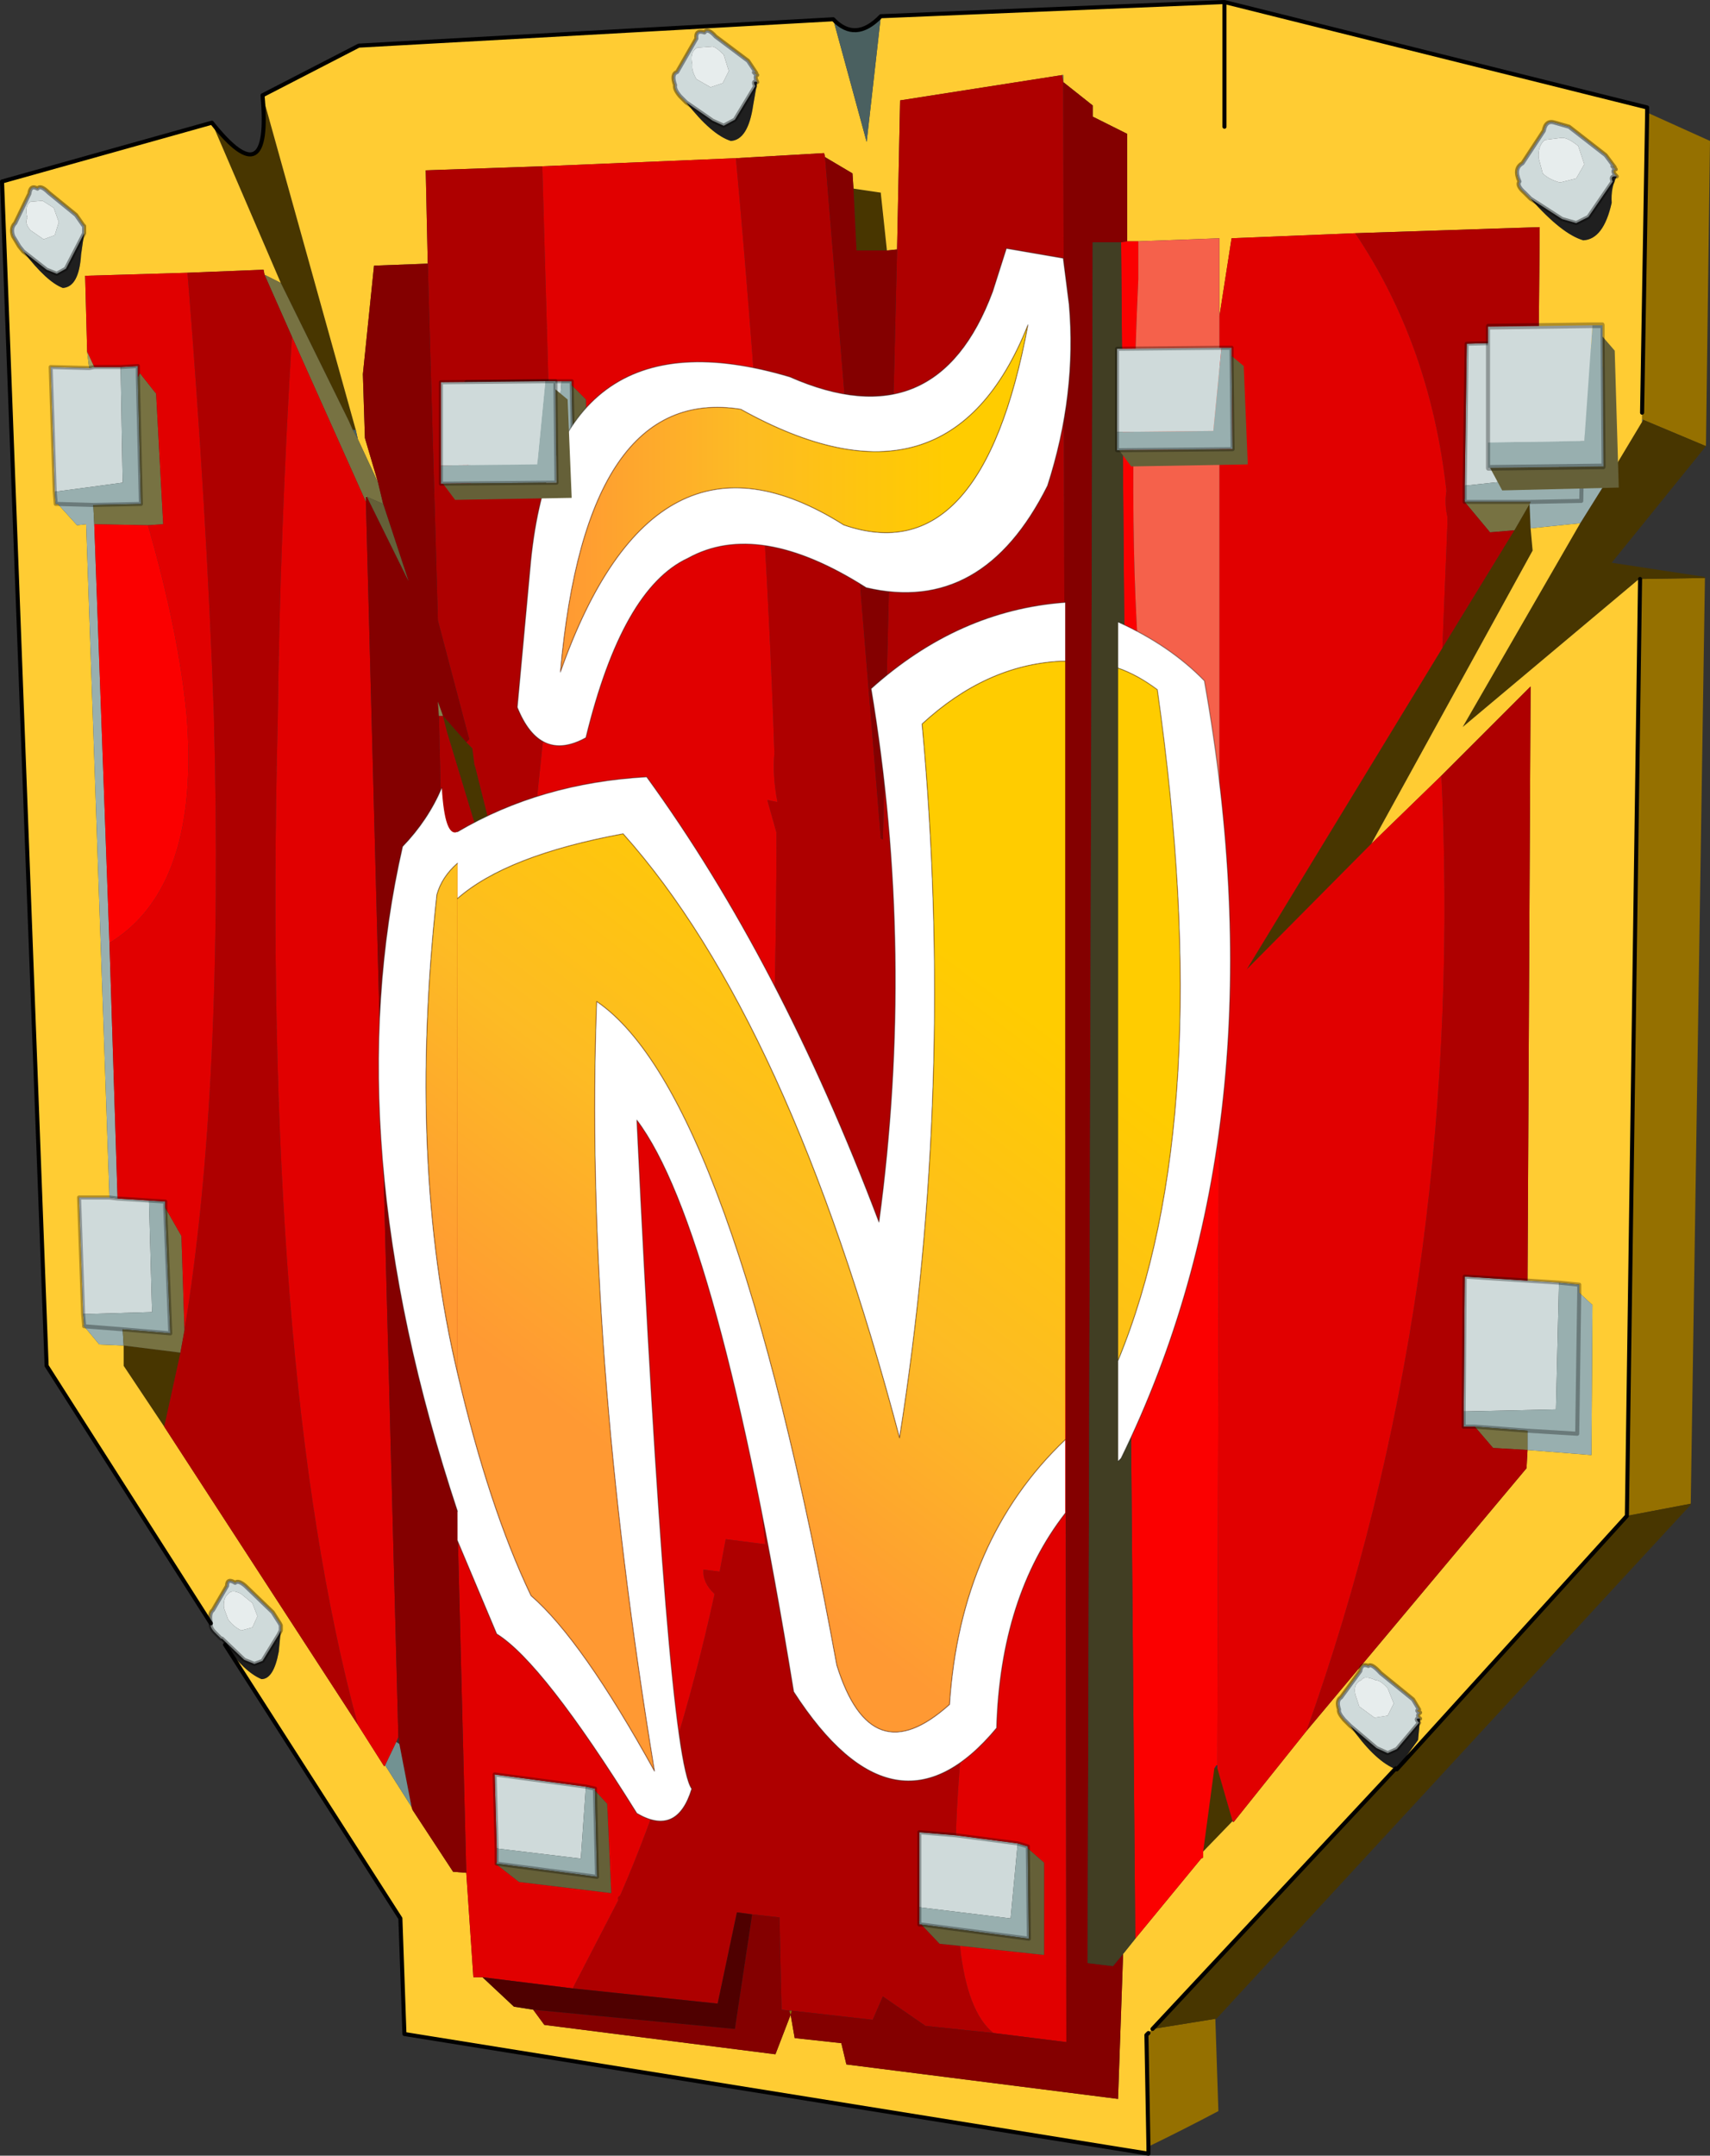 <?xml version="1.0"?>
<svg xmlns="http://www.w3.org/2000/svg" xmlns:xlink="http://www.w3.org/1999/xlink" width="84.35px" height="106.3px"><rect width="100%" height="100%" fill="#333333" stroke="none"/><g transform="matrix(1, 0, 0, 1, -232.75, -146.8)"><use xlink:href="#object-0" width="84.35" height="106.3" transform="matrix(1, 0, 0, 1, 232.75, 146.8)"/></g><defs><g transform="matrix(1, 0, 0, 1, 0.1, 0.1)" id="object-0"><use xlink:href="#object-1" width="84.35" height="106.3" transform="matrix(1, 0, 0, 1, -0.1, -0.1)"/><use xlink:href="#object-2" width="43.5" height="80.2" transform="matrix(0.967, 0, 0, 0.967, 18.55, 12.15)"/><use xlink:href="#object-4" width="6.55" height="5.95" transform="matrix(1, 0, 0, 1, 54.9, 16.95)"/><use xlink:href="#object-6" width="6.55" height="5.95" transform="matrix(1, 0, 0, 1, 21.55, 18.6)"/><use xlink:href="#object-8" width="6.55" height="5.95" transform="matrix(1, 0, 0, 1.392, 73.2, 15.8)"/></g><g transform="matrix(1, 0, 0, 1, 0.1, 0.1)" id="object-1"><path fill-rule="evenodd" fill="#957000" stroke="none" d="M81.15 5.45L84.25 6.85L84.05 21.9L80.95 20.6L80.9 20.6L80.9 20.25L81.15 5.45M84 28.4L83.3 74.05L80.15 74.65L80.8 28.45L84 28.4M59.85 99.45L60 104Q58.3 104.9 56.55 105.75L56.45 100.25L56.55 100.15L56.75 99.95L59.85 99.45"/><path fill-rule="evenodd" fill="#483600" stroke="none" d="M84.05 21.9L79.4 27.65L84 28.35L84 28.4L80.8 28.45L80.75 28.45L72.05 35.75L77.85 25.7L79.1 23.7L80.9 20.7L80.95 20.6L84.05 21.9M83.3 74.05L83.3 74.1L59.9 99.45L59.85 99.45L56.75 99.95L68.75 87.1L68.8 87.15L80.15 74.65L83.3 74.05M10.35 5.95Q13.3 9.65 12.85 4.6L17.45 21.1L17.3 21.1L17.1 20.65L13.75 13.85L10.35 5.95M75.35 24.75L75.4 25.95L75.5 27.05L67.55 41.5L61.4 47.7L71.05 31.85L74.6 26.05L75.35 24.75M42 9.2L43.35 9.4L43.35 9.45L43.65 12.25L42.15 12.25L42 9.2M60.7 89.7L59.25 91.2L59.8 87.1L59.95 87.1L60.7 89.7M8 70.25L6 67.25L6 66.25L8.8 66.6L8 70.25M22.9 36.5L23.2 36.8L23.3 37.6L23.35 37.75L25.2 45.15L25.15 45.25L27.6 58.65L27.8 58.8L28.5 63.2L28.4 67.95L27.1 58.2L26.9 57.15L25.8 50.9L24.85 46.35L23.6 41.45L21.95 36L21.75 35.2L22.9 36.5"/><path fill-rule="evenodd" fill="#ffcc33" stroke="none" d="M56.55 105.75L56.55 106.1L19.85 100.2L19.65 94.5L11 81Q11.95 82.35 12.8 82.7Q13.4 82.7 13.65 81.35L13.75 80.3L13.75 80.05L13.7 79.95L13.35 79.4L12 78.1Q11.65 77.8 11.5 77.95Q11.1 77.7 11.1 78.1L10.4 79.3Q10.2 79.45 10.3 79.95L2.2 67.25L0 8.85L10.35 5.95L13.75 13.85L12.95 13.45L12.9 13.2L9.15 13.35L4.1 13.5L4.2 17.25L4.3 18.05L2.4 18L2.6 24.15L2.65 24.75L2.75 24.75L3.7 25.8L4.15 25.75L5.3 58.95L3.8 58.95L4 64.7L4.05 65.25L4 65.25L4.05 65.3L4.8 66.2L6 66.25L6 67.25L8 70.25L17.55 84.95L18.85 87L18.9 86.95L20.2 89L20.25 89.15L22.25 92.2L22.9 92.25L23.25 97.4L23.7 97.4L25.25 98.85L26.2 99L26.75 99.75L38.15 101.2L38.9 99.25L39.1 100.4L41.4 100.65L41.65 101.7L55.05 103.4L55.3 96.25L55.9 95.5L59.15 91.55L59.25 91.5L59.25 91.2L60.7 89.7L60.7 89.75L60.75 89.75L64.35 85.25L75.2 72.3L75.25 71.4L78.4 71.65L78.45 64.25L77.8 63.65L77.8 63.25L76.8 63.15L75.25 63.05L75.4 33.75L71 38.15L67.55 41.5L75.5 27.05L75.4 25.95L77.85 25.7L72.05 35.75L80.75 28.45L80.8 28.45L80.15 74.65L68.8 87.15L69.85 85.7L69.95 84.65Q69.75 84.5 69.95 84.35Q69.7 84.25 69.9 84.2L69.6 83.7L68 82.4Q67.55 81.9 67.4 82.05Q67.05 81.9 67 82.3L66.05 83.6Q65.8 83.75 65.95 84.2Q65.9 84.35 66.2 84.7L66.5 85Q67.65 86.65 68.65 87.1L68.75 87.1L56.75 99.95L56.55 100.15L56.45 100.25L56.55 105.75M12.85 4.6L17.6 2.15L41 0.85L42.65 6.9L43.35 0.7L60.3 0L81.15 5.2L81.15 5.45L80.9 20.25L80.9 20.6L80.9 20.7L79.1 23.7L79 18.05L78.05 16.65L76.95 16.7L75.8 16.75L75.85 11.1L66.75 11.4L60.65 11.65L60.05 15.5L60.05 11.65L56.05 11.8L55.5 11.8L55.5 6.5L53.8 5.65L53.8 5.1L52.35 3.95L52.35 3.6L52.3 3.6L44.3 4.85L44.15 12.2L43.65 12.25L43.35 9.45L43.35 9.4L42 9.2L41.95 8.45L40.6 7.65L40.55 7.45L36.2 7.7L26.65 8.1L20.9 8.3L21 12.9L18.35 13L17.8 18.35L17.9 21.5L18.55 23.7L17.55 21.55L17.45 21.1L12.85 4.6M79.65 8.6Q79.35 8.3 79.6 8.25Q79.3 8 79.55 8.15L79.1 7.55L77.3 6.15L76.6 5.95Q76.15 5.8 76.05 6.35L75 7.95Q74.55 8.2 74.85 8.85Q74.7 9.05 75.1 9.4L75.4 9.7Q76.95 11.45 78 11.75Q79 11.7 79.4 9.9Q79.35 9.15 79.65 8.6M60.3 0L60.3 6.15L60.3 0M37.25 3.95Q37.1 3.65 37.25 3.6Q36.95 3.4 37.2 3.5L36.8 2.9L35.2 1.7Q34.8 1.25 34.65 1.5Q34.2 1.35 34.25 1.8L33.3 3.45Q33 3.55 33.2 4.1Q33.15 4.3 33.45 4.65L33.75 4.95Q35 6.55 35.95 6.85Q36.8 6.8 37.05 5.1L37.25 3.95M4.05 11.4L4.05 11.05L4 11L3.65 10.5L2.3 9.4Q1.9 9 1.75 9.2Q1.4 9 1.35 9.45L0.65 10.9Q0.4 11.15 0.55 11.55L0.85 12.05L1.05 12.3Q2.2 13.8 3 14.1Q3.8 14.05 3.9 12.45L4.05 11.4"/><path fill-rule="evenodd" fill="#000000" fill-opacity="0.4" stroke="none" d="M11 81L10.8 80.7L10.85 80.7L11.95 81.75L12.45 81.95L12.85 81.8L13.65 80.5L13.75 80.3L13.65 81.35Q13.4 82.7 12.8 82.7Q11.95 82.35 11 81M75.4 9.7L76.95 10.7L77.65 10.9L78.25 10.6L79.45 8.85Q79.3 8.55 79.65 8.6Q79.35 9.15 79.4 9.9Q79 11.7 78 11.75Q76.95 11.45 75.4 9.7M33.75 4.95L35.05 5.85L35.6 6.1L36.15 5.8L37.15 4.15Q37 3.85 37.25 3.95L37.05 5.1Q36.8 6.8 35.95 6.85Q35 6.55 33.75 4.95M1.05 12.3L2.2 13.2L2.7 13.4L3.15 13.15L3.95 11.6L4.05 11.4L3.9 12.45Q3.8 14.05 3 14.1Q2.2 13.8 1.05 12.3M69.95 84.65L69.85 85.7L68.8 87.15L68.75 87.1L68.65 87.1Q67.65 86.65 66.5 85L67.8 86.1L68.35 86.35L68.8 86.15L69.9 84.85Q69.65 84.6 69.95 84.65"/><path fill-rule="evenodd" fill="#cfdada" stroke="none" d="M10.8 80.7L10.5 80.4Q10.25 80.15 10.3 79.95Q10.2 79.45 10.4 79.3L11.1 78.1Q11.1 77.7 11.5 77.95Q11.65 77.8 12 78.1L13.35 79.4L13.7 79.95L13.75 80.05L13.75 80.3L13.65 80.5L12.85 81.8L12.45 81.95L11.95 81.75L10.85 80.7L10.8 80.7M75.4 9.7L75.1 9.4Q74.7 9.05 74.85 8.85Q74.55 8.2 75 7.95L76.05 6.35Q76.15 5.8 76.6 5.95L77.3 6.15L79.1 7.55L79.55 8.15Q79.3 8 79.6 8.25Q79.35 8.3 79.65 8.6Q79.3 8.55 79.45 8.85L78.25 10.6L77.65 10.9L76.95 10.7L75.4 9.7M76.9 6.7L76.1 6.8Q75.75 7.1 75.8 7.7L76 8.45Q76.3 8.75 76.85 8.9L77.65 8.7L78.05 8L77.75 7.1Q77.2 6.65 76.9 6.7M72.15 23.85L72.25 16.85L75.8 16.75L76.95 16.7L76.8 23.35L72.15 23.85M45.25 93.95L45.25 90.25L47.05 90.4L50.1 90.8L49.75 94.5L45.25 93.95M75.25 63.05L76.8 63.15L76.65 69.4L72.1 69.5L72.15 62.85L75.25 63.05M4 64.7L3.8 58.95L5.3 58.95L5.7 59L7.25 59.1L7.4 64.6L4 64.7M2.6 24.15L2.4 18L4.3 18.05L4.55 18L5.85 18L5.95 23.7L2.6 24.15M37.25 3.95Q37 3.85 37.15 4.15L36.15 5.8L35.6 6.1L35.05 5.85L33.75 4.95L33.45 4.65Q33.15 4.3 33.2 4.1Q33 3.55 33.3 3.45L34.25 1.8Q34.2 1.35 34.65 1.5Q34.8 1.25 35.2 1.7L36.8 2.9L37.2 3.5Q36.95 3.4 37.25 3.6Q37.1 3.65 37.25 3.95M35.55 4L35.85 3.4L35.6 2.6Q35.15 2.15 35 2.2L34.3 2.25Q33.9 2.45 34.05 3.1Q34 3.35 34.25 3.8L34.95 4.2L35.55 4M27.6 18.7L27.3 22.55L23 22.75L22.9 18.75L26.95 18.7L27.6 18.7M1.4 9.85Q1.1 10.05 1.25 10.65Q1.1 10.9 1.4 11.25L2.05 11.7L2.6 11.5L2.8 10.85L2.55 10.15L2 9.8L1.4 9.85M1.05 12.3L0.85 12.05L0.55 11.55Q0.4 11.15 0.65 10.9L1.35 9.45Q1.4 9 1.75 9.2Q1.9 9 2.3 9.4L3.65 10.5L4 11L4.05 11.05L4.05 11.4L3.95 11.6L3.15 13.15L2.7 13.4L2.2 13.2L1.05 12.3M10.95 79.2L11.15 79.75Q11.4 80.1 11.8 80.3L12.35 80.15L12.6 79.6L12.35 78.95L11.8 78.5Q11.35 78.25 11.15 78.5Q10.9 78.7 10.95 79.2M28.8 88L28.55 91.55L24.4 91.05L24.3 87.4L28.8 88M67.05 82.75Q66.65 82.9 66.75 83.45L66.95 84.05L67.7 84.6L68.35 84.5L68.65 83.9L68.35 83.15Q68 82.75 67.75 82.75Q67.2 82.5 67.05 82.75M66.5 85L66.2 84.7Q65.9 84.35 65.95 84.2Q65.8 83.75 66.05 83.6L67 82.3Q67.05 81.9 67.4 82.05Q67.55 81.9 68 82.4L69.6 83.7L69.9 84.2Q69.7 84.25 69.95 84.35Q69.75 84.5 69.95 84.65Q69.65 84.6 69.9 84.85L68.8 86.15L68.35 86.35L67.8 86.1L66.5 85"/><path fill-rule="evenodd" fill="#4a6060" stroke="none" d="M41 0.85Q42.1 2 43.35 0.7L42.65 6.9L41 0.85M17.3 21.1L17.45 21.1L17.55 21.55L17.3 21.1"/><path fill-rule="evenodd" fill="#617e7e" stroke="none" d="M80.9 20.6L80.95 20.6L80.9 20.7L80.9 20.6"/><path fill-rule="evenodd" fill="#e7eded" stroke="none" d="M76.9 6.7Q77.2 6.65 77.75 7.1L78.05 8L77.65 8.7L76.85 8.9Q76.3 8.75 76 8.45L75.8 7.7Q75.75 7.1 76.1 6.8L76.9 6.7M35.55 4L34.95 4.2L34.25 3.8Q34 3.35 34.05 3.1Q33.9 2.45 34.3 2.25L35 2.2Q35.15 2.15 35.6 2.6L35.85 3.4L35.55 4M1.4 9.85L2 9.8L2.55 10.15L2.8 10.85L2.6 11.5L2.05 11.7L1.4 11.25Q1.1 10.9 1.25 10.65Q1.1 10.05 1.4 9.85M10.95 79.2Q10.9 78.7 11.15 78.5Q11.35 78.25 11.8 78.5L12.35 78.95L12.6 79.6L12.35 80.15L11.8 80.3Q11.4 80.1 11.15 79.75L10.95 79.2M67.05 82.75Q67.2 82.5 67.75 82.75Q68 82.75 68.35 83.15L68.65 83.9L68.35 84.5L67.7 84.6L66.95 84.05L66.75 83.45Q66.65 82.9 67.05 82.75"/><path fill-rule="evenodd" fill="#98afaf" stroke="none" d="M78.05 16.65L79 18.05L79.1 23.7L77.85 25.7L75.4 25.95L75.35 24.75L75.4 24.65L77.9 24.6L78.05 16.65L76.95 16.7L76.8 23.35L72.15 23.85L72.15 24.5L72.15 24.55L72.15 24.65L75.4 24.65L77.9 24.6L78.05 16.65M45.35 94.8L45.25 94.8L45.25 94.7L45.25 94.65L45.25 93.95L49.75 94.5L50.1 90.8L50.6 90.95L50.6 91.05L50.65 95.5L45.35 94.8M76.8 63.15L77.8 63.25L77.8 63.65L78.45 64.25L78.4 71.65L75.25 71.4L75.25 70.45L72.65 70.25L72.1 70.25L72.1 69.5L76.65 69.4L76.8 63.15M6 66.25L4.8 66.2L4.05 65.3L4 65.25L4.05 65.25L4 64.7L7.4 64.6L7.25 59.1L8.05 59.15L8.05 59.45L8.3 65.65L5.95 65.45L6 66.25M5.3 58.95L4.15 25.75L3.7 25.8L2.75 24.75L2.65 24.75L2.6 24.15L5.95 23.7L5.85 18L6.7 17.95L6.7 18.5L6.85 24.75L4.5 24.8L4.55 25.75L5.3 46.4L5.7 59L5.3 58.95M28.1 18.9L28.2 23.6L23.05 23.6L23.05 23.5L23 22.75L27.3 22.55L27.6 18.7L28.1 18.7L28.1 18.9M2.75 24.75L4.5 24.8L2.75 24.75M4.05 65.25L4.05 65.3L4.05 65.25M4.05 65.3L5.95 65.45L4.05 65.3M28.8 88L29.25 88.1L29.25 88.2L29.35 92.45L24.4 91.8L24.4 91.75L24.4 91.05L28.55 91.55L28.8 88M75.25 70.45L77.7 70.6L77.8 63.65L77.7 70.6L75.25 70.45"/><path fill-rule="evenodd" fill="#777242" stroke="none" d="M75.4 24.65L75.35 24.75L74.6 26.05L73.4 26.15L72.15 24.65L75.4 24.65M72.15 24.55L72.1 24.55L72.15 24.5L72.15 24.55M12.95 13.45L13.75 13.85L17.1 20.65L17.3 21.1L17.55 21.55L18.55 23.7L18.8 24.75L18 24.4L17.95 24.35L17.95 24.4L17.95 24.65L14.3 16.5L12.95 13.45M6.7 18.5L6.8 18.3L7.55 19.25L7.6 19.3L7.95 25.75L7.2 25.8L4.55 25.75L4.5 24.8L6.85 24.75L6.7 18.5M8.05 59.45L8.85 60.85L9 65.5L8.8 66.6L6 66.25L5.95 65.45L8.3 65.65L8.05 59.45M75.25 71.4L73.55 71.3L72.65 70.25L75.25 70.45L75.25 71.4"/><path fill-rule="evenodd" fill="#ae0000" stroke="none" d="M75.8 16.75L72.25 16.85L72.15 23.85L72.15 24.5L72.1 24.55L72.15 24.55L72.15 24.65L73.4 26.15L74.6 26.05L71.05 31.85L71.3 25.7L71.3 25.4Q71.15 24.75 71.25 24.1Q70.45 16.9 66.75 11.4L75.85 11.1L75.8 16.75M52.3 3.6L52.35 3.95L52.45 55.8Q47.4 79.35 47.05 90.4L45.25 90.25L45.25 93.95L45.25 94.65L45.2 94.65L45.25 94.7L45.25 94.8L45.35 94.8L46.25 95.75L47.25 95.85Q47.6 99.1 48.9 100.15L45.55 99.8L43.45 98.35L42.95 99.5L38.95 99.05L38.85 99.05L38.45 99L38.35 94.45L37 94.3L36.25 94.2L35.3 98.7L28.15 97.95L30.4 93.6Q30.35 93.45 30.45 93.4L30.5 93.35Q33.3 86.95 35.15 78.5Q34.55 77.95 34.6 77.3L35.4 77.4L35.7 75.8L37.65 76.05Q37.15 71.65 37 67.25Q38.2 55.55 38.2 41.15L38.2 40.95L37.75 39.35L38.25 39.45Q38 38.15 38.1 37.05Q37.65 23.5 36.2 7.7L40.55 7.45L40.6 7.65L43.35 41.25L43.45 41.3L44.15 12.2L44.3 4.85L52.3 3.6M71 38.15L75.4 33.75L75.25 63.05L72.15 62.85L72.1 69.5L72.1 70.25L72.65 70.25L73.55 71.3L75.25 71.4L75.2 72.3L64.35 85.25Q72 63.8 71.05 39.25L71 38.15M17.55 84.95L8 70.25L8.8 66.6L9 65.5Q10.95 53.65 10.45 35.15Q10.1 25.15 9.15 13.35L12.9 13.2L12.95 13.45L14.3 16.5Q13.7 26.45 13.6 35.4Q12.8 67.4 17.55 84.95M21 12.9L20.9 8.3L26.65 8.1L26.95 18.7L22.9 18.75L23 22.75L23.05 23.5L22.95 23.55L23.8 24.4L27.05 24.4L26.7 36.25L25.9 44Q25.4 44.45 25.2 45.15L23.35 37.75L23.3 37.6L23.2 36.8L22.9 36.5L23.05 36.35L22.95 36L21.5 30.5L21 12.9M21.55 35.2L21.75 35.2L21.95 36L23.6 41.45L24.85 46.35Q24.05 48.05 24.2 50.35Q24.15 52 24.7 53.75L22.35 70.4L21.55 35.2"/><path fill-rule="evenodd" fill="#e10000" stroke="none" d="M66.75 11.4Q70.45 16.9 71.25 24.1Q71.15 24.75 71.3 25.4L71.3 25.7L71.05 31.85L61.4 47.7L67.55 41.5L71 38.15L71.05 39.25Q72 63.8 64.35 85.25L60.75 89.75L60.7 89.7L59.95 87.1L59.95 86.95L60.05 46.65L60.05 15.5L60.65 11.65L66.75 11.4M36.2 7.7Q37.65 23.5 38.1 37.05Q38 38.15 38.25 39.45L37.75 39.35L38.2 40.95L38.2 41.15Q38.2 55.55 37 67.25Q37.15 71.65 37.65 76.05L35.7 75.8L35.4 77.4L34.6 77.3Q34.55 77.95 35.15 78.5Q33.3 86.95 30.5 93.35L30.45 93.4Q30.35 93.45 30.4 93.6L28.15 97.95L23.7 97.4L23.25 97.4L22.9 92.25L22.35 70.4L24.7 53.75Q24.15 52 24.2 50.35Q24.05 48.05 24.85 46.35L25.8 50.9L26.9 57.15L27.1 58.2L28.4 67.95L28.5 63.2L27.8 58.8L27.6 58.65L25.15 45.25L25.2 45.15Q25.4 44.45 25.9 44L26.7 36.25L27.05 24.4L28.9 24.55L28.8 19.6L28.1 18.9L28.1 18.7L27.6 18.7L26.95 18.7L26.65 8.1L36.2 7.7M48.9 100.15Q47.6 99.1 47.25 95.85L51.4 96.3L51.4 91.75L50.6 91.05L50.6 90.95L50.1 90.8L47.05 90.4Q47.4 79.35 52.45 55.8L52.5 100.6L48.9 100.15M18.9 86.95L18.85 87L17.55 84.95Q12.8 67.4 13.6 35.4Q13.7 26.45 14.3 16.5L17.95 24.65L19.55 85.55L19.45 85.8L18.9 86.95M4.2 17.25L4.1 13.5L9.15 13.35Q10.1 25.15 10.45 35.15Q10.95 53.65 9 65.5L8.85 60.85L8.05 59.45L8.05 59.15L7.25 59.1L5.7 59L5.3 46.4Q9.8 43.65 9.1 35.1Q8.7 31 7.2 25.8L7.95 25.75L7.6 19.3L7.55 19.25L6.8 18.3L6.7 18.5L6.7 17.95L5.85 18L4.55 18L4.2 17.25M29.25 88.2L29.25 88.1L28.8 88L24.3 87.4L24.4 91.05L24.4 91.75L24.35 91.8L25.5 92.7L30.05 93.25L29.85 88.85L29.25 88.2"/><path fill-rule="evenodd" fill="#88844f" stroke="none" d="M52.35 3.95L52.3 3.6L52.35 3.6L52.35 3.95"/><path fill-rule="evenodd" fill="#840000" stroke="none" d="M44.15 12.2L43.45 41.3L43.35 41.25L40.6 7.65L41.95 8.45L42 9.2L42.15 12.25L43.65 12.25L44.15 12.2M37 94.3L38.35 94.45L38.45 99L38.85 99.05L38.85 99.1L38.9 99.25L39.1 100.4L41.4 100.65L41.65 101.7L55.05 103.4L55.3 96.25L54.8 96.85L53.55 96.7L53.8 11.85L55.2 11.85L55.5 11.8L55.5 6.5L53.8 5.65L53.8 5.1L52.35 3.95L52.45 55.8L52.5 100.6L48.9 100.15L45.55 99.8L43.45 98.35L42.95 99.5L38.95 99.05L38.9 99.25L38.15 101.2L26.75 99.75L26.2 99L36.15 99.95L37 94.3M22.9 92.25L22.25 92.2L20.25 89.15L20.2 89L19.6 85.9L19.55 85.55L17.95 24.65L17.95 24.4L18 24.4L20.05 28.55L18.8 24.75L18.55 23.7L17.9 21.5L17.8 18.35L18.35 13L21 12.9L21.5 30.5L22.95 36L23.05 36.35L22.9 36.5L21.75 35.2L21.5 34.5L21.55 35.2L22.35 70.4L22.9 92.25"/><path fill-rule="evenodd" fill="#4f0000" stroke="none" d="M28.15 97.95L35.3 98.7L36.25 94.2L37 94.3L36.15 99.95L26.2 99L25.25 98.85L23.7 97.4L28.15 97.95"/><path fill-rule="evenodd" fill="#656038" stroke="none" d="M38.85 99.05L38.95 99.05L38.85 99.1L38.85 99.05M47.25 95.85L46.25 95.75L45.35 94.8L50.65 95.5L50.6 91.05L51.4 91.75L51.4 96.3L47.25 95.85M45.25 94.7L45.2 94.65L45.25 94.65L45.25 94.7M23.05 23.5L23.05 23.6L28.2 23.6L28.1 18.9L28.8 19.6L28.9 24.55L27.05 24.4L23.8 24.4L22.95 23.55L23.05 23.5M18 24.4L18.8 24.75L20.05 28.55L18 24.4M24.4 91.75L24.4 91.8L29.35 92.45L29.25 88.2L29.85 88.85L30.05 93.25L25.5 92.7L24.35 91.8L24.4 91.75"/><path fill-rule="evenodd" fill="#fb0000" stroke="none" d="M55.5 11.8L56.05 11.8L56.05 13.65Q55.45 26.85 56.3 35Q56.4 36.65 56.8 38.25Q57.7 44.6 60.05 46.65L59.95 86.95L59.9 86.95L59.8 87.1L59.25 91.2L59.25 91.5L59.15 91.55L55.9 95.5L55.2 11.85L55.5 11.8M7.2 25.8Q8.7 31 9.1 35.1Q9.8 43.65 5.3 46.4L4.55 25.75L7.2 25.8"/><path fill-rule="evenodd" fill="#f5614b" stroke="none" d="M56.05 11.8L60.05 11.65L60.05 15.5L60.05 46.65Q57.7 44.6 56.8 38.25Q56.4 36.65 56.3 35Q55.45 26.85 56.05 13.65L56.05 11.8"/><path fill-rule="evenodd" fill="#413e23" stroke="none" d="M55.3 96.25L54.8 96.85L53.55 96.7L53.8 11.85L55.2 11.85L55.9 95.5L55.3 96.25"/><path fill-rule="evenodd" fill="#918951" stroke="none" d="M60.75 89.75L60.7 89.75L60.7 89.7L60.75 89.75"/><path fill-rule="evenodd" fill="#729292" stroke="none" d="M20.2 89L18.9 86.95L19.45 85.8L19.6 85.9L20.2 89"/><path fill-rule="evenodd" fill="#a59f61" stroke="none" d="M4.3 18.05L4.2 17.25L4.55 18L4.3 18.05"/><path fill-rule="evenodd" fill="#b3ad79" stroke="none" d="M18 24.4L17.95 24.4L17.95 24.35L18 24.4"/><path fill-rule="evenodd" fill="#86824d" stroke="none" d="M21.75 35.2L21.55 35.2L21.5 34.5L21.75 35.2"/><path fill-rule="evenodd" fill="#977900" stroke="none" d="M38.85 99.1L38.95 99.05L38.9 99.25L38.85 99.1"/><path fill="none" stroke="#000000" stroke-width="0.2" stroke-linecap="round" stroke-linejoin="round" d="M56.55 105.75L56.55 106.1L19.85 100.2L19.65 94.5L11 81M10.3 79.95L2.2 67.25L0 8.85L10.35 5.95Q13.3 9.65 12.85 4.6L17.6 2.15L41 0.85Q42.1 2 43.35 0.7L60.3 0L81.15 5.2L81.15 5.45L80.9 20.25M60.3 6.15L60.3 0M68.8 87.15L80.15 74.65L80.8 28.45M56.75 99.95L68.75 87.1M56.55 105.75L56.45 100.25L56.55 100.15"/><path fill="none" stroke="#000000" stroke-opacity="0.4" stroke-width="0.2" stroke-linecap="round" stroke-linejoin="round" d="M10.8 80.7L10.5 80.4Q10.25 80.15 10.3 79.95Q10.2 79.45 10.4 79.3L11.1 78.1Q11.1 77.7 11.5 77.95Q11.65 77.8 12 78.1L13.35 79.4L13.7 79.95L13.75 80.05L13.75 80.3L13.65 80.5L12.85 81.8L12.45 81.95L11.95 81.75L10.85 80.7L10.8 80.7M79.65 8.6Q79.35 8.3 79.6 8.25Q79.3 8 79.55 8.15L79.1 7.55L77.3 6.15L76.6 5.95Q76.15 5.8 76.05 6.35L75 7.95Q74.55 8.2 74.85 8.85Q74.7 9.05 75.1 9.4L75.4 9.7L76.95 10.7L77.65 10.9L78.25 10.6L79.45 8.85Q79.3 8.55 79.65 8.6M33.75 4.95L35.05 5.85L35.6 6.1L36.15 5.8L37.15 4.15Q37 3.85 37.25 3.95Q37.1 3.65 37.25 3.6Q36.95 3.4 37.2 3.5L36.8 2.9L35.2 1.7Q34.8 1.25 34.65 1.5Q34.2 1.35 34.25 1.8L33.3 3.45Q33 3.55 33.2 4.1Q33.15 4.3 33.45 4.65L33.75 4.95M4.05 11.4L4.05 11.05L4 11L3.65 10.5L2.3 9.4Q1.9 9 1.75 9.2Q1.4 9 1.35 9.45L0.65 10.9Q0.4 11.15 0.55 11.55L0.85 12.05L1.05 12.3L2.2 13.2L2.7 13.4L3.15 13.15L3.95 11.6L4.05 11.4M66.5 85L66.2 84.7Q65.9 84.35 65.95 84.2Q65.8 83.75 66.05 83.6L67 82.3Q67.05 81.9 67.4 82.05Q67.55 81.9 68 82.4L69.6 83.7L69.9 84.2Q69.7 84.25 69.95 84.35Q69.75 84.5 69.95 84.65Q69.65 84.6 69.9 84.85L68.8 86.15L68.35 86.35L67.8 86.1L66.5 85"/><path fill="none" stroke="#000000" stroke-opacity="0.302" stroke-width="0.2" stroke-linecap="round" stroke-linejoin="round" d="M76.95 16.7L78.05 16.65L77.9 24.6L75.4 24.65L72.15 24.65L72.15 24.55L72.15 24.5L72.15 23.85L72.25 16.85L75.8 16.75L76.95 16.7M45.35 94.8L45.25 94.8L45.25 94.7L45.25 94.65L45.25 93.95L45.25 90.25L47.05 90.4L50.1 90.8L50.6 90.95L50.6 91.05L50.65 95.5L45.35 94.8M75.25 63.05L76.8 63.15L77.8 63.25L77.8 63.65L77.7 70.6L75.25 70.45L72.65 70.25L72.1 70.25L72.1 69.5L72.15 62.85L75.25 63.05M4.05 65.25L4 64.7L3.8 58.95L5.3 58.95L5.7 59L7.25 59.1L8.05 59.15L8.05 59.45L8.3 65.65L5.95 65.45L4.05 65.3L4.05 65.25M2.75 24.75L2.65 24.75L2.6 24.15L2.4 18L4.3 18.05L4.55 18L5.85 18L6.7 17.95L6.7 18.5L6.85 24.75L4.5 24.8L2.75 24.75M23.05 23.5L23.05 23.6L28.2 23.6L28.1 18.9L28.1 18.7L27.6 18.7L26.95 18.7L22.9 18.75L23 22.75L23.05 23.5M29.25 88.2L29.25 88.1L28.8 88L24.3 87.4L24.4 91.05L24.4 91.75L24.4 91.8L29.35 92.45L29.25 88.2"/></g><g transform="matrix(1, 0, 0, 1, 0.4, 0)" id="object-2"><use xlink:href="#object-3" width="43.5" height="80.2" transform="matrix(1, 0, 0, 1, -0.4, 0)"/></g><g transform="matrix(1, 0, 0, 1, 0.4, 0)" id="object-3"><path fill-rule="evenodd" fill="#ffffff" stroke="none" d="M34.85 2.85Q35.25 7.45 33.75 12.1Q30.45 18.7 24.5 17.3Q19 13.8 15.4 15.8Q12.05 17.35 10.2 24.95Q7.85 26.25 6.7 23.4L7.35 16.35Q8.5 2.95 20.6 6.55Q28.1 9.85 30.95 2.2L31.65 0L34.55 0.5L34.85 2.85M37.35 21.4L37.35 19.05Q40 20.25 41.75 22.05Q45.8 44.75 37.5 61.7L37.35 61.85L37.35 56.7Q42.45 44.35 39.35 22.5Q38.35 21.75 37.35 21.4M34.65 18.05L34.65 21.05L34.4 21.05Q30.6 21.25 27.35 24.25Q29.05 42.65 26.2 60.65Q20.55 39.3 12.1 29.85Q6.15 30.95 3.65 33.15L3.65 31.35Q2.85 32.05 2.6 32.95Q1.1 46.6 3.65 57.35Q5.25 64.2 7.4 68.7Q10 70.95 13.7 77.65Q10.1 55.8 10.75 38.4Q17.65 43.1 23 72.25Q24.75 77.85 28.75 74.25Q29.3 65.85 34.65 60.75L34.65 64.5Q31.35 68.75 31.15 75.45Q26 81.65 20.8 73.6Q16.95 49.95 12.8 44.45Q14.35 76.85 15.6 78.55Q14.85 81 12.8 79.8Q8 72.1 5.65 70.65L3.65 65.9L3.65 64.4Q-2.6 45.55 0.85 30.5Q2.15 29.15 2.85 27.5Q3 30.05 3.65 29.75Q7.9 27.25 13.3 26.95Q20.1 36.3 25.15 49.65Q27 35.95 24.75 22.45Q29.2 18.45 34.65 18.05M32.75 3.9Q28.7 14.1 18.1 8.2Q10.2 6.95 8.9 21.6Q13.7 8 23.35 14.1Q30.4 16.55 32.75 3.9"/><path fill-rule="evenodd" fill="url(#gradient-Ld69ceed60e9365336ae5c1a4df574510)" stroke="none" d="M37.35 21.4Q38.35 21.75 39.35 22.5Q42.45 44.35 37.35 56.7L37.35 21.4M34.65 60.75Q29.3 65.85 28.75 74.25Q24.75 77.85 23 72.25Q17.65 43.1 10.75 38.4Q10.1 55.8 13.7 77.65Q10 70.95 7.4 68.7Q5.25 64.2 3.65 57.35L3.65 33.15Q6.15 30.95 12.1 29.85Q20.55 39.3 26.2 60.65Q29.05 42.65 27.35 24.25Q30.6 21.25 34.4 21.05L34.65 21.05L34.65 60.75"/><path fill-rule="evenodd" fill="url(#gradient-L2fcdd1ddfbcf41513e55d2e6a62e5f24)" stroke="none" d="M3.65 57.35Q1.1 46.6 2.6 32.95Q2.85 32.05 3.65 31.35L3.65 33.15L3.65 57.35"/><path fill-rule="evenodd" fill="url(#gradient-L2c259972d2d9228ac8fbb64027c1a19b)" stroke="none" d="M32.75 3.9Q30.4 16.55 23.35 14.1Q13.7 8 8.9 21.6Q10.2 6.95 18.1 8.2Q28.7 14.1 32.75 3.9"/><path fill="none" stroke="#000000" stroke-opacity="0.361" stroke-width="0.05" stroke-linecap="round" stroke-linejoin="round" d="M34.85 2.85L34.55 0.5L31.65 0L30.95 2.2Q28.1 9.85 20.6 6.55Q8.5 2.95 7.35 16.35L6.7 23.4Q7.85 26.25 10.2 24.95Q12.05 17.35 15.4 15.8Q19 13.8 24.5 17.3Q30.45 18.7 33.75 12.1Q35.25 7.45 34.85 2.85M37.35 21.4Q38.35 21.75 39.35 22.5Q42.45 44.35 37.35 56.7M37.35 61.85L37.5 61.7Q45.8 44.75 41.75 22.05Q40 20.25 37.35 19.05M34.65 18.05Q29.2 18.45 24.75 22.45Q27 35.95 25.15 49.65Q20.1 36.3 13.3 26.95Q7.9 27.25 3.65 29.75M2.85 27.5Q2.15 29.15 0.85 30.5Q-2.6 45.55 3.65 64.4M3.65 65.9L5.65 70.65Q8 72.1 12.8 79.8Q14.85 81 15.6 78.55Q14.35 76.85 12.8 44.45Q16.95 49.95 20.8 73.6Q26 81.65 31.15 75.45Q31.35 68.75 34.65 64.5M34.65 60.75Q29.3 65.85 28.75 74.25Q24.75 77.85 23 72.25Q17.65 43.1 10.75 38.4Q10.1 55.8 13.7 77.65Q10 70.95 7.4 68.7Q5.25 64.2 3.65 57.35Q1.1 46.6 2.6 32.95Q2.85 32.05 3.65 31.35M3.65 33.15Q6.15 30.95 12.1 29.85Q20.55 39.3 26.2 60.65Q29.05 42.65 27.35 24.25Q30.6 21.25 34.4 21.05L34.65 21.05M32.75 3.9Q28.7 14.1 18.1 8.2Q10.2 6.95 8.9 21.6Q13.7 8 23.35 14.1Q30.4 16.55 32.75 3.9"/></g><linearGradient gradientTransform="matrix(-0.01, 0.016, -0.021, -0.016, 19.75, 48.25)" gradientUnits="userSpaceOnUse" spreadMethod="pad" id="gradient-Ld69ceed60e9365336ae5c1a4df574510" x1="-819.2" x2="819.2"><stop offset="0" stop-color="#ffcc00" stop-opacity="1"/><stop offset="0.533" stop-color="#fdbb24" stop-opacity="1"/><stop offset="1" stop-color="#ff9933" stop-opacity="1"/></linearGradient><linearGradient gradientTransform="matrix(-0.01, 0.016, -0.021, -0.016, 19.4, 46.6)" gradientUnits="userSpaceOnUse" spreadMethod="pad" id="gradient-L2fcdd1ddfbcf41513e55d2e6a62e5f24" x1="-819.2" x2="819.2"><stop offset="0" stop-color="#ffcc00" stop-opacity="1"/><stop offset="0.533" stop-color="#fdbb24" stop-opacity="1"/><stop offset="1" stop-color="#ff9933" stop-opacity="1"/></linearGradient><linearGradient gradientTransform="matrix(-0.012, -0.002, 0, -0.013, 18.8, 12.4)" gradientUnits="userSpaceOnUse" spreadMethod="pad" id="gradient-L2c259972d2d9228ac8fbb64027c1a19b" x1="-819.2" x2="819.2"><stop offset="0" stop-color="#ffcc00" stop-opacity="1"/><stop offset="0.533" stop-color="#fdbb24" stop-opacity="1"/><stop offset="1" stop-color="#ff9933" stop-opacity="1"/></linearGradient><g transform="matrix(1, 0, 0, 1, 0.1, 0.1)" id="object-4"><use xlink:href="#object-5" width="6.55" height="5.95" transform="matrix(1, 0, 0, 1, -0.1, -0.1)"/></g><g transform="matrix(1, 0, 0, 1, 0.1, 0.1)" id="object-5"><path fill-rule="evenodd" fill="#98afaf" stroke="none" d="M5.15 0L5.65 0L5.65 0.4L5.7 5L0.1 5.05L0 5.05L0 4.15L4.75 4.1L5.15 0"/><path fill-rule="evenodd" fill="#cfdada" stroke="none" d="M5.15 0L4.75 4.1L0 4.15L0 0.05L5.15 0"/><path fill-rule="evenodd" fill="#656038" stroke="none" d="M0.1 5.05L5.7 5L5.65 0.4L6.25 0.9L6.45 5.75L0.7 5.85L0.1 5.05"/><path fill="none" stroke="#000000" stroke-opacity="0.302" stroke-width="0.2" stroke-linecap="round" stroke-linejoin="round" d="M5.65 0.4L5.65 0L5.15 0L0 0.05L0 4.15L0 5.05L0.1 5.05L5.7 5L5.65 0.4"/></g><g transform="matrix(1, 0, 0, 1, 0.1, 0.1)" id="object-6"><use xlink:href="#object-7" width="6.55" height="5.95" transform="matrix(1, 0, 0, 1, -0.1, -0.1)"/></g><g transform="matrix(1, 0, 0, 1, 0.1, 0.1)" id="object-7"><path fill-rule="evenodd" fill="#98afaf" stroke="none" d="M5.15 0L5.65 0L5.65 0.4L5.7 5L0.1 5.05L0 5.05L0 4.15L4.75 4.1L5.15 0"/><path fill-rule="evenodd" fill="#cfdada" stroke="none" d="M5.15 0L4.75 4.1L0 4.15L0 0.05L5.15 0"/><path fill-rule="evenodd" fill="#656038" stroke="none" d="M0.1 5.05L5.7 5L5.65 0.4L6.25 0.9L6.45 5.75L0.7 5.85L0.1 5.05"/><path fill="none" stroke="#000000" stroke-opacity="0.302" stroke-width="0.2" stroke-linecap="round" stroke-linejoin="round" d="M5.65 0.4L5.65 0L5.15 0L0 0.05L0 4.15L0 5.05L0.1 5.05L5.7 5L5.65 0.4"/></g><g transform="matrix(1, 0, 0, 1, 0.1, 0.1)" id="object-8"><use xlink:href="#object-9" width="6.55" height="5.95" transform="matrix(1, 0, 0, 1, -0.1, -0.1)"/></g><g transform="matrix(1, 0, 0, 1, 0.1, 0.1)" id="object-9"><path fill-rule="evenodd" fill="#98afaf" stroke="none" d="M5.15 0L5.65 0L5.65 0.4L5.7 5L0.1 5.05L0 5.05L0 4.15L4.75 4.1L5.15 0"/><path fill-rule="evenodd" fill="#cfdada" stroke="none" d="M5.15 0L4.75 4.1L0 4.15L0 0.05L5.15 0"/><path fill-rule="evenodd" fill="#656038" stroke="none" d="M0.1 5.05L5.7 5L5.65 0.4L6.25 0.9L6.45 5.75L0.7 5.85L0.1 5.05"/><path fill="none" stroke="#000000" stroke-opacity="0.302" stroke-width="0.2" stroke-linecap="round" stroke-linejoin="round" d="M5.65 0.4L5.65 0L5.15 0L0 0.05L0 4.15L0 5.05L0.1 5.05L5.7 5L5.65 0.4"/></g></defs></svg>
